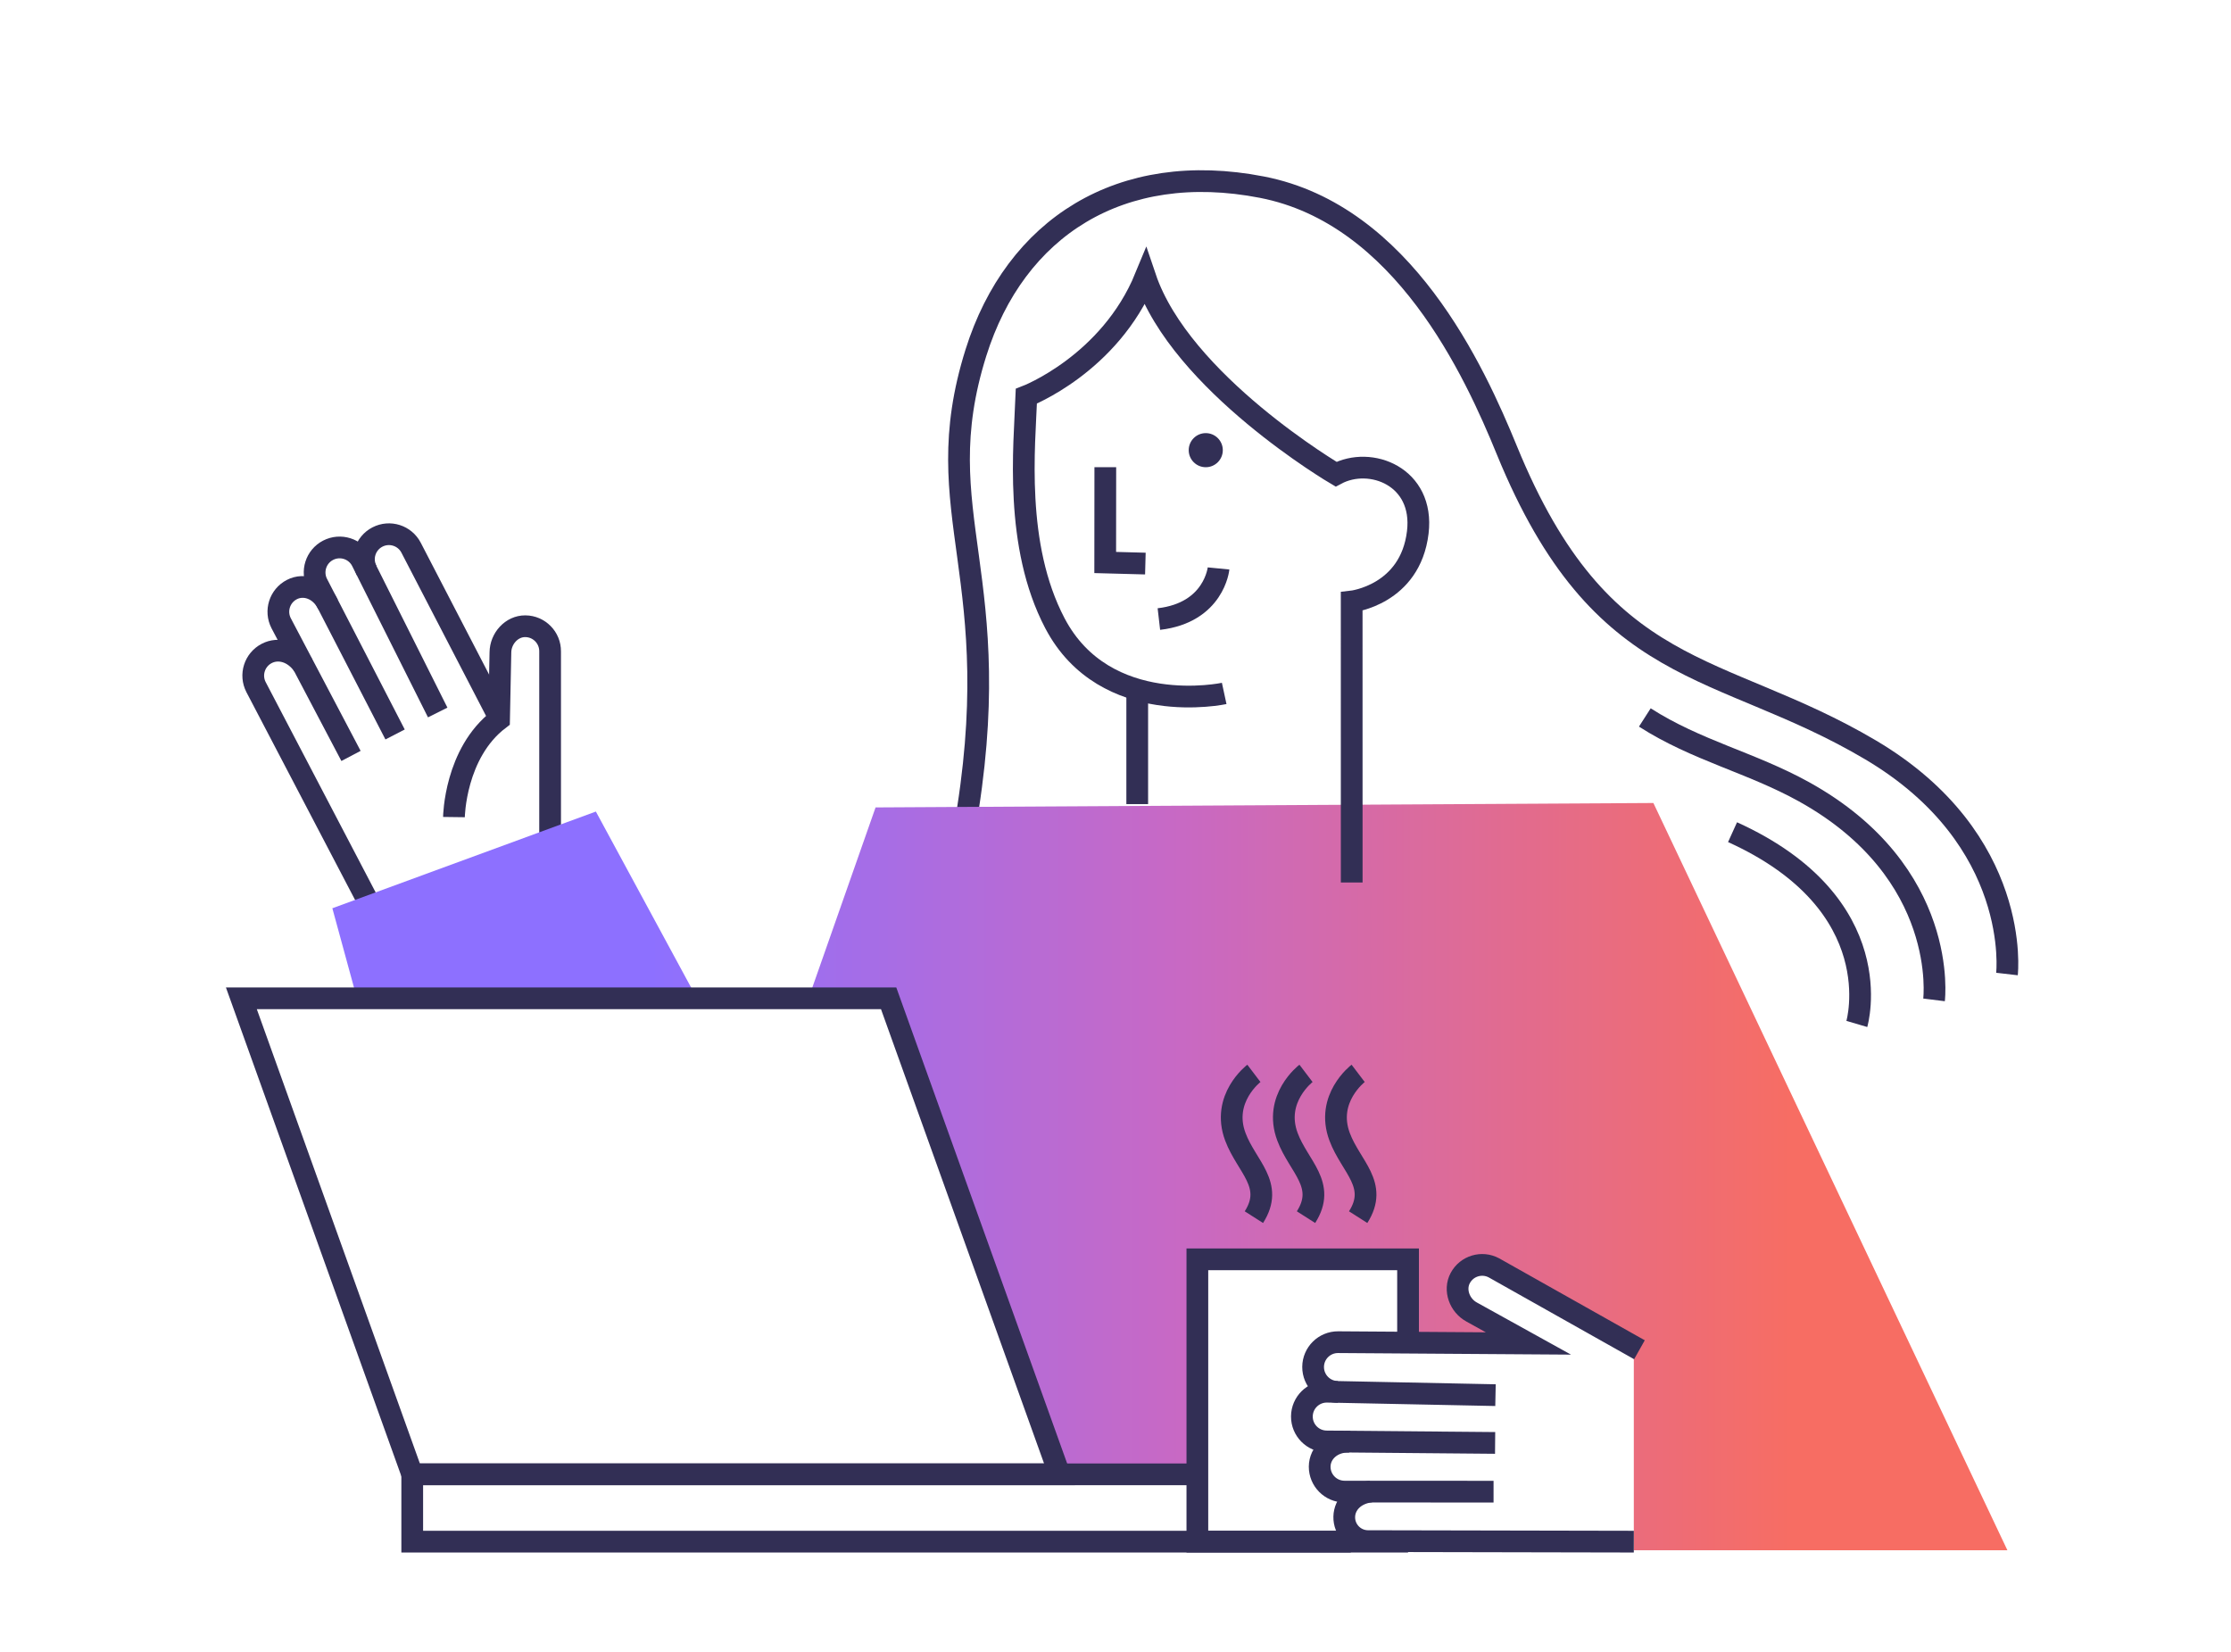 <?xml version="1.0" encoding="UTF-8"?>
<svg width="308" height="228" viewBox="0 0 308 228" fill="none" xmlns="http://www.w3.org/2000/svg">
<path d="M51.653 126.027L35.349 94.852C34.473 93.161 35.131 91.078 36.822 90.201C38.43 89.365 40.513 89.901 41.864 91.823" stroke="#322F55" stroke-width="3" stroke-miterlimit="10"/>
<path d="M48.458 104.349L38.817 86.035C37.941 84.344 38.599 82.261 40.291 81.385C41.982 80.509 44.226 81.237 45.281 83.442" stroke="#322F55" stroke-width="3" stroke-miterlimit="10"/>
<path d="M54.543 101.386L43.821 80.609C42.945 78.918 43.603 76.835 45.294 75.959C46.986 75.083 49.069 75.741 49.945 77.432L60.427 98.352" stroke="#322F55" stroke-width="3" stroke-miterlimit="10"/>
<path d="M50.63 78.782C49.754 77.091 50.412 75.008 52.103 74.132C53.794 73.256 55.877 73.914 56.753 75.605L68.904 99.044" stroke="#322F55" stroke-width="3" stroke-miterlimit="10"/>
<path d="M62.67 112.791C62.67 112.791 62.783 103.948 68.898 99.293L69.085 90.058C69.103 88.153 70.624 86.427 72.528 86.445C74.433 86.462 75.963 88.022 75.945 89.927V115.95" stroke="#322F55" stroke-width="3" stroke-miterlimit="10"/>
<path d="M277.072 134.455C277.072 134.455 279.212 115.924 258.231 103.511C237.249 91.099 221.137 94.21 208.022 62.137C203.572 51.259 193.727 29.633 174.219 25.837C154.711 22.041 140.15 31.424 134.728 48.696C127.685 71.142 139.448 79.3 133.085 114.869" stroke="#322F55" stroke-width="3" stroke-miterlimit="10"/>
<path d="M267.003 138.024C267.003 138.024 269.187 120.447 249.029 109.286C241.764 105.263 234.193 103.602 227.076 99.039" stroke="#322F55" stroke-width="3" stroke-miterlimit="10"/>
<path d="M256.344 141.347C256.344 141.347 261.195 124.85 239.186 114.874" stroke="#322F55" stroke-width="3" stroke-miterlimit="10"/>
<path d="M157 96V111" stroke="#322F55" stroke-width="3" stroke-miterlimit="10"/>
<path d="M228.258 110.847L120.877 111.457L111.855 137.145L95.895 137.21L82.262 112.028L45.883 125.377L49.104 137.18H94.278L97.019 137.812L111.415 137.886L114.305 137.18H123.435L147.018 202.891L165.302 203.418V173.838H194.389V184.703L211.008 185.449L202.496 180.633L202.217 175.586L207.495 175.721L225.556 185.884V214H277.132L228.258 110.847Z" fill="url(#paint0_linear_3624_35407)"/>
<path d="M152.593 64.49L152.58 77.648L158.124 77.796" stroke="#322F55" stroke-width="3" stroke-miterlimit="10"/>
<path d="M168.226 78.468C168.226 78.468 167.633 84.57 159.988 85.454" stroke="#322F55" stroke-width="3" stroke-miterlimit="10"/>
<path d="M166.461 64.495C167.761 64.495 168.814 63.441 168.814 62.142C168.814 60.842 167.761 59.788 166.461 59.788C165.161 59.788 164.107 60.842 164.107 62.142C164.107 63.441 165.161 64.495 166.461 64.495Z" fill="#322F55"/>
<path d="M169.006 95.722C169.006 95.722 152.58 99.265 145.632 86.025C139.988 75.268 141.431 61.579 141.693 54.697C141.693 54.697 153.185 50.295 158.119 38.301C163.053 52.897 184.448 65.458 184.448 65.458C189.207 62.904 196.651 65.789 195.732 73.481C194.699 82.133 186.605 83.035 186.605 83.035L186.61 121.822" stroke="#322F55" stroke-width="3" stroke-miterlimit="10"/>
<path d="M146.269 203.517L122.681 137.807H33.322L56.91 203.517H146.269Z" stroke="#322F55" stroke-width="3" stroke-miterlimit="10"/>
<path d="M186.484 212.81H56.91V203.518H165.237" stroke="#322F55" stroke-width="3" stroke-miterlimit="10"/>
<path d="M173.106 148.168C173.106 148.168 168.556 151.624 170.547 156.928C172.095 161.064 175.96 163.54 173.106 168.016" stroke="#322F55" stroke-width="3" stroke-miterlimit="10"/>
<path d="M180.301 148.168C180.301 148.168 175.751 151.624 177.743 156.928C179.29 161.064 183.156 163.54 180.301 168.016" stroke="#322F55" stroke-width="3" stroke-miterlimit="10"/>
<path d="M187.5 148.168C187.5 148.168 182.95 151.624 184.942 156.928C186.489 161.064 190.355 163.54 187.5 168.016" stroke="#322F55" stroke-width="3" stroke-miterlimit="10"/>
<path d="M194.388 184.703V173.838H165.301V212.81H194.388" stroke="#322F55" stroke-width="3" stroke-miterlimit="10"/>
<path d="M225.556 212.81L188.798 212.736C186.98 212.697 185.537 211.189 185.581 209.372C185.62 207.641 187.024 206.142 189.255 205.894" stroke="#322F55" stroke-width="3" stroke-miterlimit="10"/>
<path d="M184.694 192.139C182.798 192.126 181.273 190.583 181.281 188.687C181.294 186.791 182.837 185.265 184.733 185.274L211.005 185.453L203.182 181.121C201.513 180.223 200.698 178.083 201.6 176.414C202.498 174.744 204.581 174.121 206.25 175.019L226.334 186.32" stroke="#322F55" stroke-width="3" stroke-miterlimit="10"/>
<path d="M206.193 205.911L185.6 205.902C183.704 205.889 182.179 204.346 182.188 202.451C182.201 200.555 183.883 198.916 186.311 199.012" stroke="#322F55" stroke-width="3" stroke-miterlimit="10"/>
<path d="M206.408 199.182L183.143 198.977C181.247 198.964 179.722 197.421 179.731 195.525C179.744 193.629 181.286 192.104 183.182 192.112L206.46 192.587" stroke="#322F55" stroke-width="3" stroke-miterlimit="10"/>
<defs>
<linearGradient id="paint0_linear_3624_35407" x1="45.856" y1="162.409" x2="277.16" y2="162.409" gradientUnits="userSpaceOnUse">
<stop offset="0.19" stop-color="#8D70FF"/>
<stop offset="0.5" stop-color="#C769C5"/>
<stop offset="0.872" stop-color="#F76D63"/>
</linearGradient>
</defs>
</svg>
